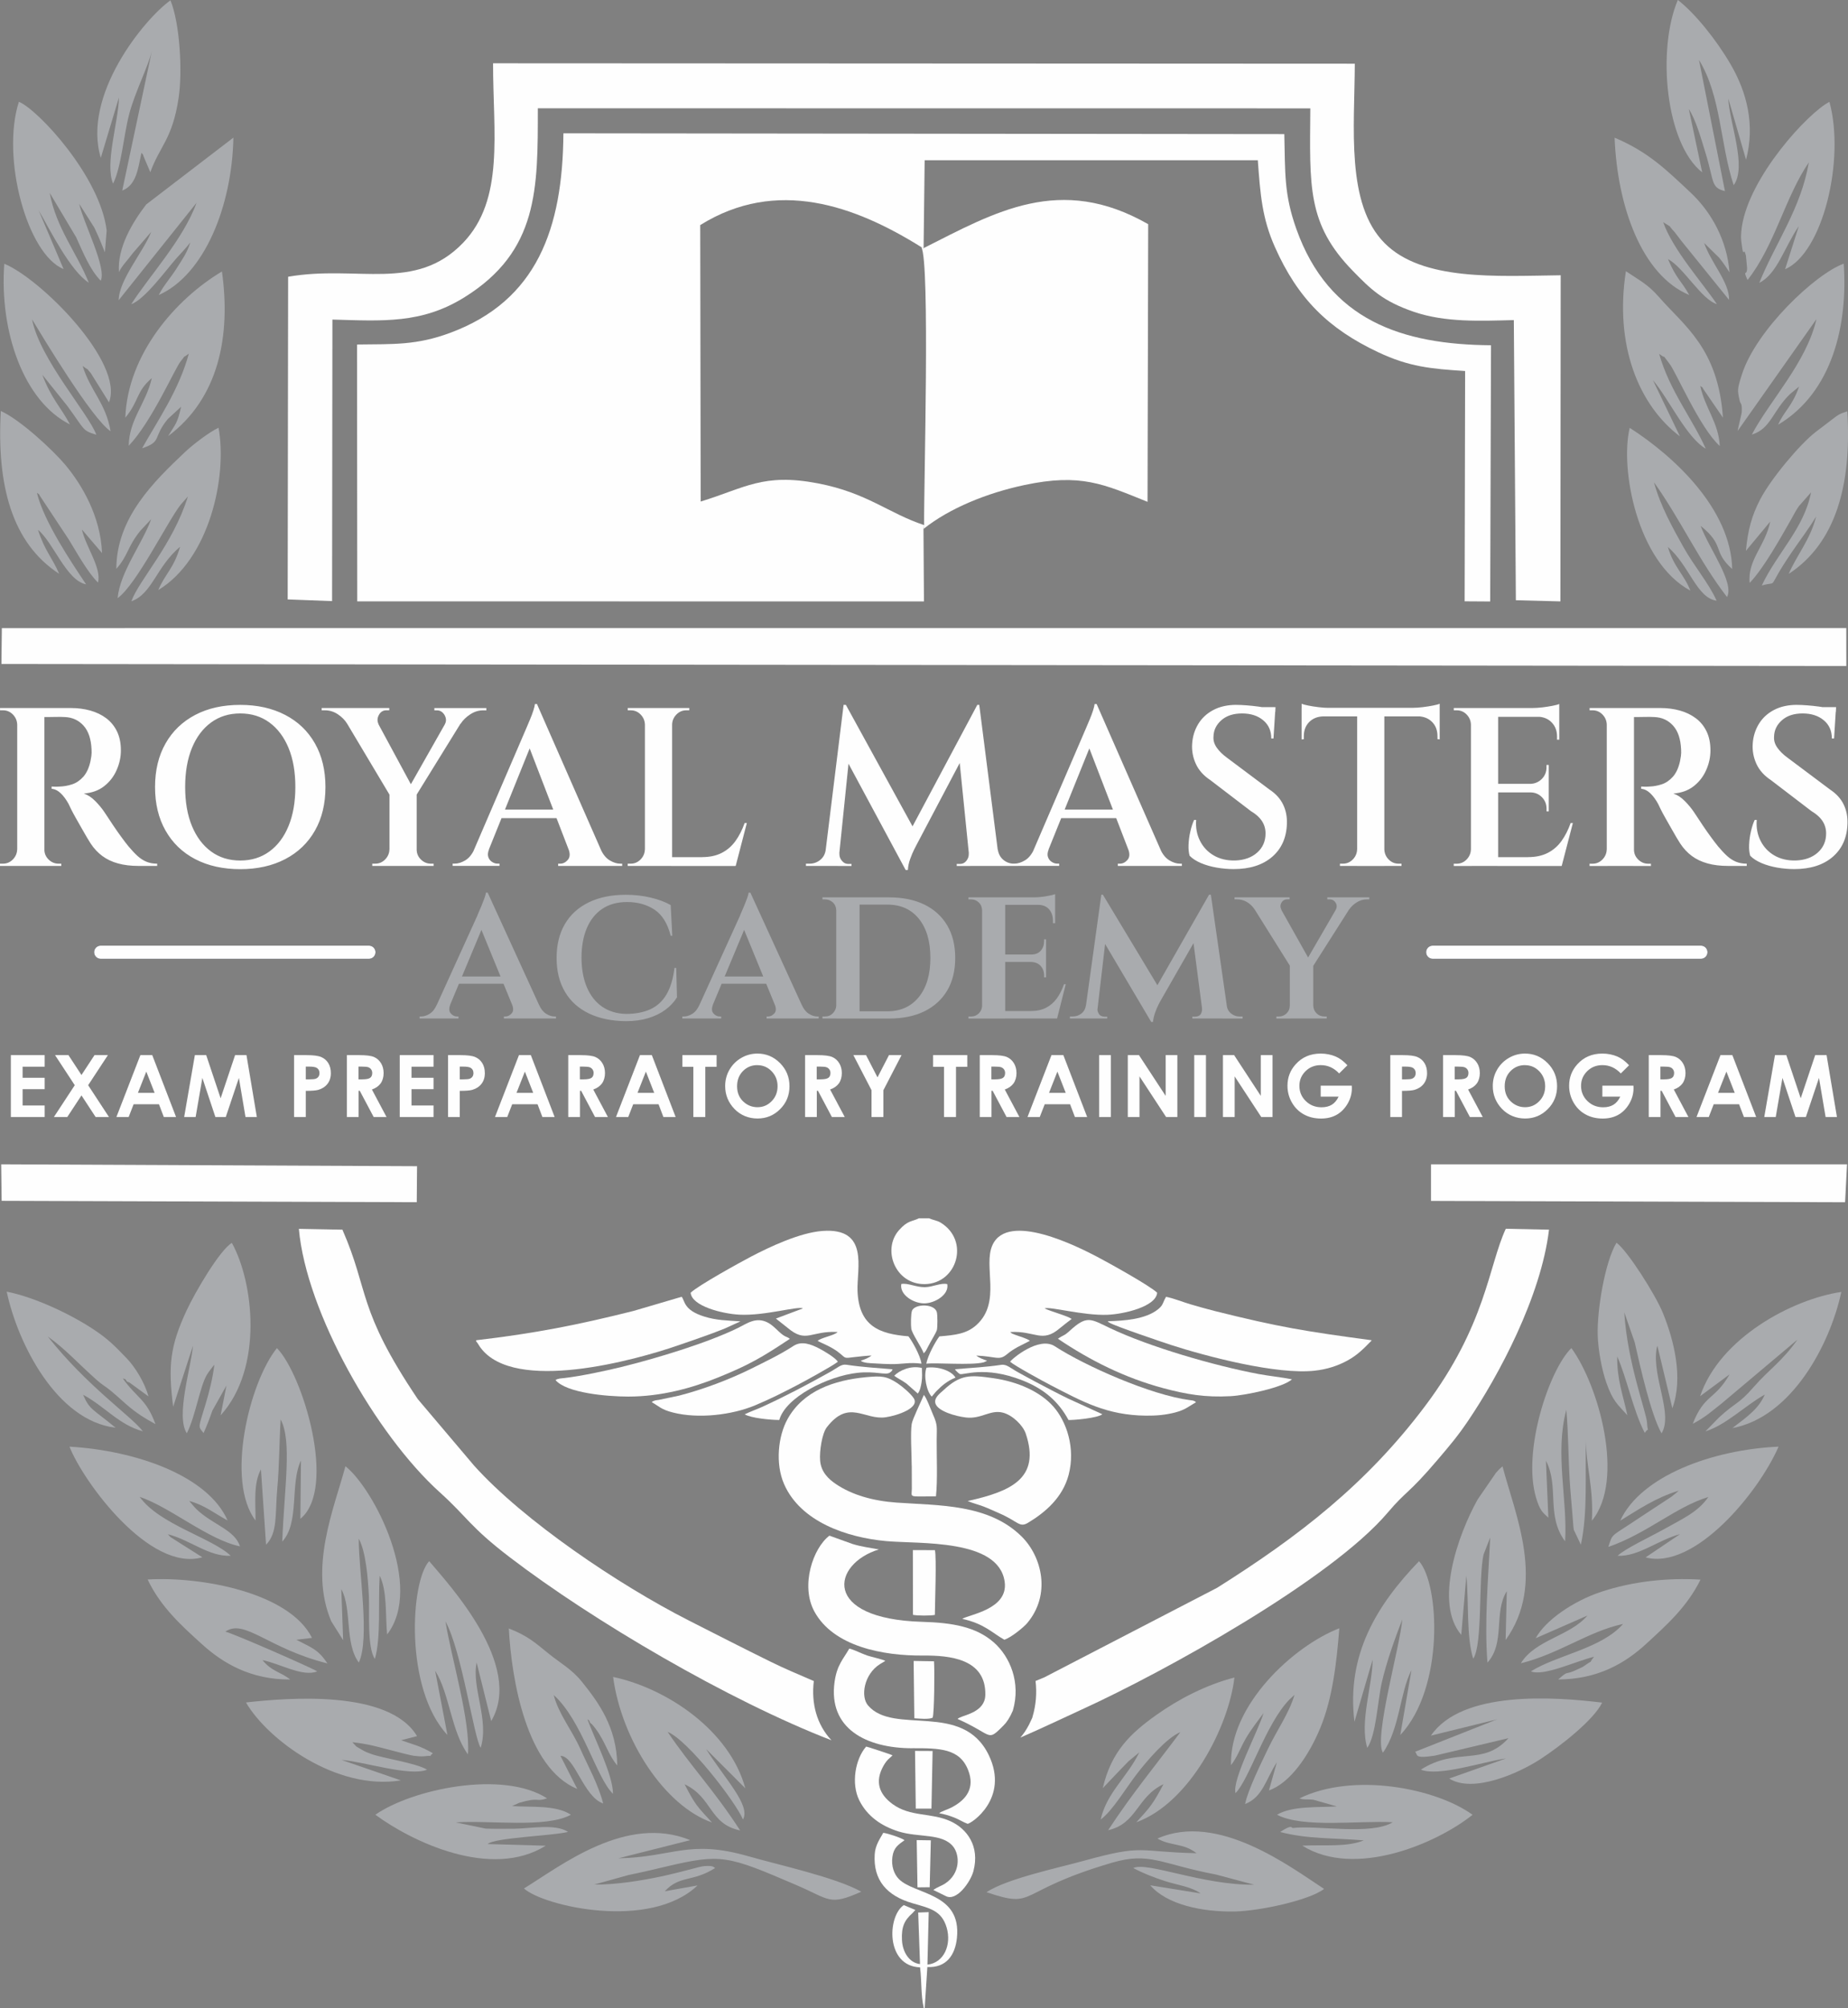 <svg xmlns="http://www.w3.org/2000/svg" id="Layer_2" data-name="Layer 2" viewBox="0 0 451.14 490.13"><rect x="0" y="0" width="451.14" height="490.13" fill="#808080" stroke="none"/><defs><style>      .cls-1, .cls-2, .cls-3, .cls-4, .cls-5 {        stroke-width: 0px;      }      .cls-1, .cls-5 {        fill: #fefefe;      }      .cls-2 {        fill: #151f3b;      }      .cls-3, .cls-4 {        fill: #a9abae;      }      .cls-4, .cls-5 {        fill-rule: evenodd;      }    </style></defs><g id="Layer_1-2" data-name="Layer 1"><g id="Layer_1-3" data-name="Layer_1"><path class="cls-5" d="M225.44,129.11l.16-.94c-8.7-2.87-13.87-7.87-25.93-10.19-13.4-2.57-17.8,1.13-28.62,4.44l-.11-67.48c18.67-11.63,37.75-4.76,53.98,5.38l.55.23.26-21.44h81.33c.61,8.31,1.03,14.12,4.16,21.16,5.62,12.66,13.1,19.98,25.2,25.69,7.59,3.58,12.87,4.06,21.25,4.6l-.12,56.21,6.24.04.2-62.54c-21.62-.16-39.54-6-47.51-28.35-3.04-8.52-2.72-13.69-2.95-23.19l-175.99-.19c-.16,23.25-6.47,40.84-27.61,48.69-8.3,3.08-13.88,2.74-22.77,2.86l.05,62.69,138.35.02-.12-17.71h0Z"></path><path class="cls-5" d="M70.34,67.56l-.11,78.75,10.84.41.08-68.72c12.37.35,21.8,1.05,32.22-5.43,18.12-11.27,17.92-26.53,17.93-46.14l188.58.02c-.14,19.03-.84,28.18,10.4,39.69,4.24,4.34,7.19,7.36,14.93,9.99,7.68,2.61,16.21,2.2,24.35,2l.5,68.38,10.87.28.07-79.6c-15.78.2-33.73,1.42-42.95-7.81-9.54-9.54-7.36-28.33-7.31-43.83l-210.37-.1c-.02,17.01,2.85,33.24-7.32,43.82-11.67,12.13-25.8,5.33-42.71,8.28h0Z"></path><polygon class="cls-5" points=".35 162.07 450.73 162.56 450.72 153.3 .45 153.31 .35 162.07"></polygon><path class="cls-5" d="M225.47,60.56l-.55-.23c2.16,3.61.58,58.73.68,67.84l-.16.94c6.37-5.09,15.59-8.8,24.64-10.72,13.79-2.93,19.38-.2,30.06,4.1l.16-67.77c-21.5-12.3-37.4-2.95-54.82,5.84h0Z"></path><path class="cls-5" d="M198.68,410.32c-3.61-1.55-7.26-3.09-10.6-4.74-6.93-3.42-13.02-6.53-19.96-10.06-17.24-8.78-40.31-24.37-52.36-37.76l-13.76-16.25c-14.9-22.13-11.8-26.3-18.41-41.37l-10.63-.2c1.79,20.35,18.87,50.28,34.35,64.26,6.9,6.23,7.32,8.39,17.11,15.88,20.36,15.58,53.56,35.03,78.55,44.69-3.61-3.87-4.95-8.98-4.3-14.46h0Z"></path><path class="cls-5" d="M249.1,424.11c5.15-2.22,10.24-4.68,14.95-6.83,20.25-9.24,60.9-31.74,74.76-48.12,4.55-5.37,4.96-4.4,12.15-12.86,3.04-3.57,4.89-5.74,7.44-9.51,7.38-10.89,17.8-30.27,19.75-46.65l-10.55-.22c-4.23,9.11-4.83,23.5-19.72,43.3-14.24,18.93-30.68,31.7-50.75,44.33l-42.18,21.86c-.76.32-1.48.62-2.15.89.35,2.87.12,5.82-.71,8.66l-.11.38-.78,1.64-.06.11c-.68,1.27-1.27,2.14-2.05,3.02h0Z"></path><polygon class="cls-5" points="349.34 293.12 450.43 293.45 450.9 284.19 349.34 284.19 349.34 293.12"></polygon><polygon class="cls-5" points=".4 293.1 101.74 293.44 101.81 284.65 .29 284.19 .4 293.1"></polygon><g id="_1810594380848" data-name=" 1810594380848"><path class="cls-4" d="M127.92,460.95c4.77,4.3,30.7,10.35,42.37-.75l-8.01,1.43c3.71-4,6.76-2.15,12.3-5.68-.48-.25-.35-.61-2.56-.47-.8.05-2.26.47-3.12.7-2.46.64-5.1,1.32-7.45,1.82-4.99,1.06-11.22,2.05-16.38,1.99l8.37-2.33c3.02-.61,6.38-1.4,9.02-2.03,13.68-3.24,15.09-2.75,31.94,4.48,8.26,3.54,7.98,5.13,15.86,1.62-6.18-3.47-20.02-6.49-27.6-8.66-14.65-4.18-18.18.23-31.71.51l17.55-4.43c-15.63-6.38-31.54,6.24-40.58,11.79h0Z"></path><path class="cls-4" d="M42.28,343.34l4.83-14.87c-.46,5.31-4.26,17.24-1.5,21.37,2.17-4.33,3.14-11.28,4.89-14.28.18-.31.36-.53.54-.81.19-.29.46-.57.62-.81.17-.25.42-.57.67-.82-.42,3.33-1.2,6.46-2.11,9.48-1.86,6.17-1.9,5.45-.52,7.18.68-1.52,1.44-3.41,2.14-5.47l3.44-6.12-1.42,7.27c10.48-11.56,8.06-32.53,2.74-42.09-2.94,1.74-8.94,11.97-11.04,16.48-4.06,8.72-4.55,13.54-3.29,23.51h0Z"></path><path class="cls-4" d="M60.05,415.54c5.13,8.9,21.98,21.62,37.81,19.02l-14.48-4.99c5.19.35,16.82,4.14,20.88,2.37-2.84-1.66-10.55-2.72-13.63-3.82-.89-.32-1.52-.56-2.32-1.05-2-1.22-.76-.24-2.29-1.83,4.19.49,6.06,1.1,10.1,2.14,1.05.27,4.02,1.06,4.9,1.18.66.09,1.82.19,2.47.12,3.34-.39.57.53,2.19-.74-3.33-1.94-5.05-2.18-7.75-3.18l3.88-1c-6.86-11.44-31.6-9.35-41.75-8.22h0Z"></path><path class="cls-4" d="M70.85,409.95c-2.16-1.8-4.52-1.94-6.77-4.74,4.18.82,9.87,4.2,13.36,2.74-1.98-1.16-20.65-9.32-22.43-9.69,4.71-3.27,10.4,4.14,24.92,7.75-2.36-3.55-4.07-3.91-7.58-5.77l3.81-.46c-5.46-11-26.91-15.04-40.12-14.25,3.19,6.73,8.4,11.38,13.23,15.76,5.23,4.75,11.98,8.69,21.58,8.65h0Z"></path><path class="cls-4" d="M83.77,400.34l-.45-12.46c2.64,4.79.79,13.27,4.28,17.92,2.75-5.94-.06-22.16-.02-30.24,1.74,3.17,2.27,9.65,2.48,14.24.17,3.65-.46,12.33,1.45,15.11,1.54-5.16.77-13.94,1.18-20.31,1.85,3.73,1.37,9.43,1.81,14.35,9.03-11.7-3.17-35.51-10.17-41.07-2.83,10.46-8.95,24.78-3.48,37.82l2.91,4.63h0Z"></path><path class="cls-4" d="M91.64,442.95c8.96,6.61,28.28,15.86,41.58,7.56l-14.17-.41c1.6-1.56,15.77-2,19.63-2.96-3.1-2.08-9.36-.8-13.08-.78-2.29.01-4.77.05-7.04-.03l-7.32-1.51c8.32-.57,22.03,1.45,28.13-1.87-3.69-2.45-9.83-1.78-14.36-2.12l1.78-.81c5.1-1.48,3.86-.1,6.77-1.07-10.88-6.99-33.08-2.2-41.93,4h0Z"></path><path class="cls-4" d="M28.22,348.48c-5.64-4.66-6.33-4.31-7.94-8.06,5.5,3.02,8.74,7.33,14.6,8.94-2.89-3.76-13.55-10.93-23.22-23.14,4.42,3.14,7.28,6.47,12,10.65,1.45,1.28,2.05,1.48,3.4,2.6,3.74,3.09,5.02,4.99,10.89,8.13-2.28-6.21-4.46-6.22-7.98-11.16.3.14.69.08.84.51.15.42.62.37.81.51l4.63,3.38c-.97-3.48-3.27-7.16-5.31-9.29-3.16-3.29-4.64-4.75-7.96-6.97-5.43-3.63-14.27-7.91-21.34-9.31,2.65,12.54,12.14,31.51,26.57,33.21h0Z"></path><path class="cls-4" d="M49.42,380.12l-7.79-4.93c-.17-.17-.44-.46-.64-.71,5.56,1.45,9.96,5.5,15.33,5.26-4.57-4.37-17.41-7.64-22.22-14.38,7.49,2.52,16.66,10.44,24.48,12.08-1.22-4-6.7-5.32-10.59-9.04-.2-.2-.42-.44-.6-.63l-1.2-1.41c3.78,1.02,6.12,3.01,9.37,4.76-4.79-10.91-22.32-17.06-38.6-18.02,3.33,8.5,19.55,30.74,32.46,27h0Z"></path><path class="cls-4" d="M109.23,423.49l-3-15.69c3.53,5.55,3.88,14.76,8,20.41.68-8-4.07-23.62-5.48-32.45,4.02,7.3,6.95,28.53,8.6,30.84,2.12-6.83-2.27-14.69-.99-20.8l3.55,14.28c8.07-13.6-10.4-33.4-15.14-39.03-4.54,4.85-6.1,31.16,4.46,42.43h0Z"></path><path class="cls-4" d="M140.92,436.66l-4.1-8.09c3.54.02,5.56,9.95,10.43,11.63-1.19-4.65-3.67-9.04-5.6-13.37-2.05-4.59-5.32-8.52-6.47-13.1,6.92,6.23,10.39,20.19,14.46,24.11.04-4.5-4.49-13.4-6.24-18.21.2.2.48.23.56.62.09.38.43.47.55.61.11.14.38.44.52.61.13.17.34.43.47.62,2.37,3.23,2.96,6.21,5.19,8.83-.13-9.37-4.61-15.42-8.65-20.45-2.44-3.03-5.17-4.47-8.11-6.85-3.29-2.66-5.12-4.36-9.72-6.14.68,12.58,4.32,34.03,16.7,39.17h0Z"></path><path class="cls-4" d="M62.38,371.12c.02-4.75-.53-8.96,1.32-12.48l1.25,18.4c2.9-2.93,2.18-7.55,2.74-13.72.51-5.63.48-11.21.82-16.86,2.81,5.25.92,16.49.39,29.82,4.3-4.65,1.84-14.14,4.57-19.79l-.14,14.23c9.07-7.46.5-35.4-5.73-41.67-6.74,8.39-12.57,32.39-5.22,42.08h0Z"></path><path class="cls-4" d="M173.81,444.84c-3.58-3.9-4.03-4.18-6.68-9.32,6.84,3.19,5.97,9.68,13.56,11.26-6.68-10.26-11.97-15.54-17.71-24.06,4.96,2.01,16.54,16.99,18.4,21.39,1.93-3.45-4.34-9.8-9.02-17.21l9.59,9.6c-3.79-14.03-19.01-24.36-32.28-27.19,2.08,15.47,12.6,31.49,24.14,35.53h0Z"></path></g><g id="_1810594389824" data-name=" 1810594389824"><path class="cls-4" d="M426.61,68.35c6.62-8.35,9.19-20.27,14.97-28.72-1.93,11.31-8.18,19.71-12.1,29.41,4.4-2.2,6.08-8.64,9.65-13.84l-3.35,10.52c9.23-4.02,14.68-26.72,10.83-40.86-5.24,2.66-19.56,18.26-21.38,30.48-.14.96-.28,2.44-.16,3.39.65,5.35.48.94,1.15,3.66l.28,2.97c.03,2.3-1.15.1.11,2.98h0Z"></path><path class="cls-4" d="M415.55,42.08l-3.27-15.46c1.69,2.58,2.95,7.05,4.05,10.63,2.21,7.17,1.27,8.52,4.77,9.4l-6.34-32.03c5.45,8.92,5.13,20.47,8.47,30.58,3.3-4.51-1.02-15.1-1.32-21.18l4.34,14.97c2.22-8.43.25-16.36-3.71-23.19-3.51-6.06-8.74-12.54-12.94-15.81-5.15,12.15-2.99,35.07,5.95,42.08Z"></path><path class="cls-4" d="M412.39,72.02c-2-3.62-3.1-3.84-5.2-8.78,3.8,1.99,8.1,9.82,11.94,10.99-3.36-5.02-10.76-13.26-13.11-20,2.87,1.87.55.02,2.77,2.39.11.12,1.65,2.12,1.8,2.34l11.52,14.25c.1-4.29-4.39-9-6.09-13.9l3.69,3.62c.96,1.2,1.89,2.57,2.5,3.54-.6-7.7-4.32-14.65-9.64-19.6-5.62-5.24-10.08-9.76-18.41-13.26.66,16.76,6.63,33.55,18.22,38.4h0Z"></path><path class="cls-4" d="M426.21,134.46l5.94-7.15c-1.18,5.89-5.59,9.37-5.02,14.97,3.44-3.6,7.45-10.8,10.2-15.64.52-.92,1.12-2.11,1.83-3.11l2.96-3.35c-1.72,8.82-8.27,14.76-12.03,22.73,4.54-1.3.64,1.68,7.37-8.19,1.77-2.59,4.41-6.1,5.9-8.66-1.36,5.56-4.84,9.61-6.69,14.02,11.43-7.5,15.41-21.6,14.3-39.69-1.99.63-2.29.91-3.75,2.02l-4.01,3.06c-3.83,2.97-10.84,11.32-13.5,16.41-2.09,4.01-3.04,7.59-3.49,12.58h0Z"></path><path class="cls-4" d="M410.11,106.51l-6.59-13.72c3.91,4.6,8.21,14.05,12.9,16.73-3.3-7.37-8.83-14.15-11.38-23.14,2.33,1.73.14-.65,2.55,2.44,1.6,2.06,7.4,15.68,12.25,20.05-.29-5.74-3.58-9.19-4.77-14.66.24.22.58.22.7.68l4.84,7.05c-1.16-16.99-9.54-22.45-15.63-29.45-2.74-3.15-4.87-4.12-8.06-6.29-2.82,18.14,3.15,32.73,13.2,40.32h0Z"></path><path class="cls-4" d="M424.19,105.2l19.25-27.31c-2.42,10.59-11.52,20.05-15.77,28.18,4.66-1.4,5.07-5.83,9.39-9.95l2.13-1.75c-1.66,4.82-3.68,5.98-5.11,9.3,13.27-7.92,17.05-24.39,16.01-39.31-6.93,2.5-21.42,16.22-24.86,27.07-1.13,3.57-1.13,3.76-.51,6.47.16.7.58.36.49,2.57-.03.64-.79,3.4-1.02,4.72h0Z"></path><path class="cls-4" d="M412.66,144.16c-1.58-4.04-4.03-5.65-5.49-10.66,5.27,4.57,7.05,12.48,11.9,13.12-2.03-4.45-5.48-8.39-8.13-13.13-2.5-4.49-5.61-9.97-7.17-15.78,6.54,9.19,11.09,19.31,17.84,28.02,1.86-3.53-4.44-11.91-6.44-17.37,6.02,4.85,2.79,6.13,7.7,10.53-.32-14.55-14.02-27.4-25.02-34.46-2.41,10.04,1.82,32.76,14.81,39.73h0Z"></path></g><g id="_1810594392848" data-name=" 1810594392848"><path class="cls-4" d="M282.56,448.76c3.35,1.92,6.2,1,9.55,3.58-14.68-.32-12.63-2.26-27.44,1.82-6.55,1.81-18.75,4.36-23.85,7.69,12.53,4.22,6.61-.14,30.67-7.2,9.21-2.7,11.89.34,25.4,2.9l9.29,2.48c-12.72.12-26.1-5.69-29.52-4.08,2.31,1.26,5.05,2.31,7.72,3.18,2.92.96,6.3,1.32,8.72,3.02l-12.29-1.98c4.01,4.69,12.63,6.57,20.77,6.39,5.84-.13,18.09-2.72,21.66-5.51-8.24-5.37-25.93-18.83-40.68-12.29h0Z"></path><path class="cls-4" d="M300.51,430.86c1.57-2.02,2.2-4.04,3.55-6.41,1.33-2.34,3.24-4.7,4.4-6.31-1.34,4.48-7.67,16.15-6.85,19.53,3.3-3.2,7.41-16.95,13.15-22.82l1.26-1.17c-1.35,4.57-4.28,8.58-6.45,13.13-1.61,3.37-4.94,10.09-5.61,13.52,4.36-1.68,5.1-6.19,7.75-10.17l-1.93,6.85c5.24-1.84,9.81-8.63,12.55-15.29,2.96-7.19,3.97-15.8,4.63-24.29-11.14,4.31-26.85,18.71-26.44,33.43h0Z"></path><path class="cls-4" d="M317.22,438.95c.9.39,1.95.17,3.39.33l5.75,1.64c-4.78.27-10.93-.16-14.62,2.03,6.42,3.32,19.87,1.37,28.26,1.83-5.26,3.24-18.59.68-24.35,1.4-.44.06-.07-1.05-3.13.98,6.77,1.77,12.98,1.41,20.41,2.05-4.24,1.72-9.83,1.01-15,1.29,12.89,8.05,32.87-.58,41.56-7.54-9.03-6.55-29.21-10.43-42.26-4h0Z"></path><path class="cls-4" d="M349.35,423.63l16.12-3.97-20.01,7.92c.75.71-.44,1.75,4.78.95l18.01-4.27c-6.32,7-12.5,2.03-21.39,7.68,4.32,1.77,15.35-1.98,20.79-2.73l-13.87,4.9c5.85,3.69,17.01-1.31,22.28-4.74,4.85-3.16,13.02-9.55,15.06-13.79-11.72-1.43-34.2-3.03-41.79,8.04h0Z"></path><path class="cls-4" d="M377.99,370.45l-.59-13.92c3.31,6.39-.02,13.39,4.68,19.68.63-10.25-2.56-21.44.3-32.1.51,5.9.47,11.3.81,17.01.17,2.93.48,5.86.7,8.8.04.56.22,3.06.31,3.48l1.73,3.64c1.72-7.99.99-17.15,1.25-25.75-.08,6.38,1.9,11.62,1.43,19.89,8.16-9.91,1.68-33.01-5-42.14-5.46,5.36-12,25.14-8.63,36.49.95,3.19,1.59,3.61,3.01,4.91h0Z"></path><path class="cls-4" d="M415.04,340.79l7.19-5.33c-3.63,6.35-6.13,4.76-8.99,12.06,3.17-1.63,4.77-3.19,7.03-4.94l18.54-15.61c-3.87,5.45-6.94,7.27-10.66,11.54-3.87,4.43-4.2,3.53-8.49,7.46l-3.32,3.4c5.11-1.6,9.54-6.2,14.49-8.98-1.47,3.36-3.96,5.17-7.91,8.18,14.41-2.67,23.81-20.28,26.59-33.23-12.07,1.78-29.73,11.3-34.47,25.45h0Z"></path><path class="cls-4" d="M356.73,399.04l1.24-14.45c.65,6.54-.04,14.82,1.68,20.28,2.35-3.51,1.23-19.71,2.52-25.43l1.62-4.17c-.46,10.18-1.45,20.39-.67,30.55,4.42-4.9,1.45-12.17,4.72-17.44l-.28,11.92c9.92-13.79,2.3-30.65-.76-42.39-.9.77-.66.55-1.6,1.58l-4.47,6.5c-4.9,8.78-10.63,25.35-3.99,33.06h0Z"></path><path class="cls-4" d="M330.66,420.23l4.43-15.14c-.06,6.53-3.23,15.15-1.31,21.54,2.15-3.05,2.55-11.53,3.51-15.79,1.19-5.27,3.3-11.04,5.04-15.57-.53,6.59-6.99,28.89-4.73,32.54,4.1-5.81,4.12-14.6,6.97-20.17l-2.73,15.86c10.82-11.53,9.58-36.85,4.58-42.44-10.42,10.8-17.76,22.94-15.77,39.17h0Z"></path><path class="cls-4" d="M395.54,371.17c4.51-2.76,8.73-5.65,14.28-7.32-.72.62-.64.6-1.79,1.48l-7.3,4.8c-7.91,5.33-6.91,3.92-8.1,7.45,9.52-3.3,16.42-9.76,24.42-12.19-2.53,3.69-6.31,5.32-11.07,7.99-2.98,1.67-9.46,4.72-11.08,6.37,5.16.2,9.89-3.88,15.24-5.29l-8.41,5.67c11.89,3.17,27.55-15.73,32.46-27.03-16.29.74-33.66,7.21-38.66,18.08h0Z"></path><path class="cls-4" d="M397.28,345.43c-1.09-5.02-2.57-8.8-2.48-14.34,2.37,5.31,3.87,13.15,6.72,18.65,1.26-1.79.7.57.56-2.5-.12-2.4-4.8-14.58-5.56-26.94l2.55,7.34c1.35,5.94,3.91,17.49,6.55,22.22,2.89-4.74-2.32-13.63-1.22-20.58.03-.19.1-.54.21-.79l3.65,15.24c2.73-7.44.36-16.67-2.29-23.21-1.83-4.53-8.74-15.36-11.35-17.19-2.8,4.68-4.77,16.35-4.58,22.64.11,3.52.98,8.31,2.11,11.53,1.58,4.48,2.69,5.24,5.13,7.94h0Z"></path><path class="cls-4" d="M374.88,399.87l12.65-5.54c-4.29,5.05-12.67,5.84-16.26,11.65,9.28-2.28,16.5-7.79,24.95-9.6-5.21,6.01-16.14,7.58-22.49,11.57,3.12,1.28,10.92-2.48,15.41-3.56-1.76,2.25.31.34-1.97,1.94-1.02.72-.73.5-2.14,1.17-3.35,1.59-1.84-.03-4.64,2.43,9.59-.05,16.23-3.86,21.5-8.71,4.94-4.55,9.92-8.95,13.25-15.66-8.2-.49-16.57.45-24.12,2.93-7.02,2.3-13.84,7.09-16.13,11.39h0Z"></path><path class="cls-4" d="M269.19,436.48l4.36-4.58c.31-.33,1.81-1.88,1.97-2.03l2.6-2.13c-2.96,6.09-7.92,9.76-9.42,16.37,2.86-2.07,6.24-7.78,8.88-11.19,2.4-3.11,7.29-8.83,10.57-10.12-6.02,8.08-11.75,14.95-17.63,23.92,7.1-1.61,6.97-8.13,13.51-11.23-2.51,4.76-3.24,5.62-6.62,9.29,13.05-4.71,22.58-23.44,23.94-35.33-6.96,1.8-13.66,5.3-19.07,9.15-6.26,4.45-11,8.91-13.07,17.86h0Z"></path></g><g id="_1810594340432" data-name=" 1810594340432"><path class="cls-4" d="M15.52,65.67l-6.08-14.33c3.03,5.26,7.76,14.78,12.24,17.67-2.98-7.45-7.94-13.26-9.55-21.94l6.46,10.84c1.67,3.63,3.34,7.93,6.01,10.61,1.46-3.2-4.09-13.75-5.27-18.78l3.69,5.81c1.27,2.7,1.51,3.38,2.59,6.03l.43-5.32c-1.58-13.14-16.68-29.44-21.43-31.42C.22,38.5,6.65,62.11,15.52,65.67h0Z"></path><path class="cls-4" d="M14.44,140.06c-1.68-3.97-3.51-5.57-5.17-10.75,3.81,3.15,6.93,12.38,11.75,13.32-3.58-5.35-10.3-15.3-12.01-22.34.25.21.57.23.69.68l7.1,10.73c1.96,3.18,4.59,8.01,7.12,10.49.94-3.5-2.97-8.7-3.93-12.95l4.92,5.75c-.35-8.98-4.95-16.74-8.98-21.54-2.89-3.46-10.96-11-15.73-13.13-1.02,18.17,2.71,32.23,14.23,39.73Z"></path><path class="cls-4" d="M24.61,38.52l4.43-14.74c-.14,6.09-3.5,16.17-1.43,21.05,2.02-4.13,2.56-11.69,3.91-16.9,1.41-5.47,4.84-12.04,5.6-15.7l-7.28,34.29c3.46-1.36,3.84-5.3,4.69-9.22.2.26.43.35.51.84l1.66,3.9c2.24-6.32,5.4-8.03,6.91-18.17.95-6.33.33-18.14-2-23.79-6.43,4.59-21.62,23.21-17,38.45h0Z"></path><path class="cls-4" d="M30.59,101.96c3.46-4.22,2.57-6.32,6.47-9.67-1.41,6.22-5.53,10.03-5.64,16.52,5.7-5.98,11.27-18.91,12.7-20.64,1.8-2.19-.24-.17,1.98-1.86-2.44,8.97-7.6,16.31-11.41,23.11,4.99-1.68,2.47-2.53,6.27-7.14l3.25-3c-.92,4.13-1.32,4.1-3.18,7.18,12.41-9.28,15.34-24.53,13.15-40.2-11.34,6.77-23.03,20.22-23.59,35.71h0Z"></path><path class="cls-4" d="M17.08,103.6c-2.18-4.14-4.64-6.42-6.74-12.12l6.08,7.58c4.37,5.93,3.58,5.99,7.1,7.06-1.94-5.25-13.74-18.35-15.7-28.17,2.42,3.99,14.6,24.27,19.18,27.31-1.18-6.92-4.94-9.83-6.83-15.94,2.26,1.71.18-.29,2.01,1.77l4.43,7.11c3.8-9.69-16.68-30.18-25.56-33.82-1.22,16.54,4.73,33.59,16.03,39.22h0Z"></path><path class="cls-4" d="M28.4,138.84c2.88-3.22,2.67-5.35,5.86-9.29l2.65-2.83c-2.17,6-7.6,12.85-8.2,19.28,4.59-3.27,12.21-18.77,15.4-22.82l1.77-2.01c-3.7,11.84-11.86,20.26-13.82,25.6,5.12-1.82,6.06-8.41,11.91-13.32-1.59,5.39-3.58,6.47-5.34,10.58,12.43-7.52,16.92-27.58,14.72-39.64-2.32,1.13-6.16,4.03-8.21,5.97-7.58,7.18-16.71,16.02-16.74,28.47h0Z"></path><path class="cls-4" d="M29.05,66.39c.74-1.56,1.97-2.7,3.4-4.63l4.48-5.18c-1.98,4.98-7.89,11.71-7.96,16.7l19.01-23.78c-3.22,8.95-11.64,17.99-15.94,24.75,3.26-1.13,8.48-8.3,10.91-11.07.95-1.09,2.64-2.81,3.5-4-.79,2.56-1.91,4.06-3.25,6.2-1.51,2.41-3.28,4.3-4.45,6.64,11.1-4.95,17.89-21.6,18.23-38.43l-21.28,16.31c-3.38,4.39-7.09,10.58-6.66,16.49h0Z"></path></g><g id="_1810594349168" data-name=" 1810594349168"><path class="cls-1" d="M10.13,172.82h7.24c1.63,0,3.19.2,4.66.61s2.77,1.03,3.89,1.87,2.01,1.92,2.64,3.22.95,2.85.95,4.65c0,1.62-.34,3.21-1.04,4.79-.69,1.58-1.71,2.89-3.05,3.94s-3,1.64-4.96,1.79c.98.33,1.92.94,2.8,1.84.89.9,1.62,1.79,2.21,2.67.04.04.26.38.68,1.02s.94,1.42,1.55,2.34c.62.92,1.26,1.84,1.93,2.75.67.92,1.26,1.69,1.77,2.31.8.95,1.53,1.73,2.21,2.34.67.61,1.39,1.06,2.15,1.38.76.31,1.63.47,2.61.47v.55h-4.52c-1.89,0-3.57-.2-5.04-.61-1.47-.4-2.75-1.01-3.84-1.82s-2.03-1.82-2.83-3.03c-.22-.33-.53-.84-.93-1.51-.4-.68-.84-1.44-1.31-2.28-.47-.84-.93-1.66-1.39-2.45-.45-.79-.83-1.5-1.14-2.12-.31-.62-.52-1.06-.63-1.32-.58-1.06-1.22-1.93-1.91-2.59-.69-.66-1.43-1.03-2.23-1.1v-.55c.07,0,.31,0,.71.03.4.02.85,0,1.36-.03.98-.04,1.97-.22,2.97-.55,1-.33,1.9-.95,2.7-1.84.8-.9,1.38-2.16,1.74-3.77.07-.33.14-.75.22-1.27.07-.51.09-1.05.05-1.6-.11-2.57-.76-4.51-1.96-5.84-1.2-1.32-2.72-2.02-4.57-2.09-.69-.04-1.42-.05-2.18-.03-.76.02-1.42.03-1.99.03h-1.01s-.05-.24-.14-.61c-.09-.37-.18-.72-.27-1.07-.09-.35-.14-.52-.14-.52h0ZM10.84,172.82v38.54h-6.64v-38.54h6.64ZM4.36,207.34v4.02H0v-.55h.71c.94,0,1.75-.34,2.42-1.02.67-.68,1.03-1.5,1.06-2.45h.16ZM4.36,176.84h-.16c-.04-.95-.39-1.77-1.06-2.45-.67-.68-1.48-1.02-2.42-1.02h-.71v-.55h4.36v4.02ZM10.67,207.34h.16c0,.95.34,1.77,1.03,2.45.69.68,1.51,1.02,2.45,1.02h.65v.55h-4.3s0-4.02,0-4.02ZM58.65,172.05c4.18,0,7.83.82,10.97,2.45,3.14,1.63,5.56,3.95,7.27,6.97,1.71,3.01,2.56,6.55,2.56,10.63s-.85,7.62-2.56,10.63c-1.71,3.01-4.13,5.33-7.27,6.97-3.14,1.63-6.8,2.45-10.97,2.45s-7.88-.82-11-2.45-5.54-3.96-7.24-6.97c-1.71-3.01-2.56-6.55-2.56-10.63s.85-7.62,2.56-10.63c1.71-3.01,4.12-5.33,7.24-6.97s6.79-2.45,11-2.45ZM58.65,210.04c2.72,0,5.09-.73,7.11-2.2,2.02-1.47,3.58-3.54,4.68-6.22s1.66-5.85,1.66-9.53-.55-6.85-1.66-9.53-2.67-4.75-4.68-6.22c-2.01-1.47-4.38-2.2-7.11-2.2s-5.09.73-7.11,2.2c-2.01,1.47-3.58,3.54-4.68,6.22s-1.66,5.85-1.66,9.53.55,6.85,1.66,9.53c1.11,2.68,2.67,4.75,4.68,6.22,2.01,1.47,4.38,2.2,7.11,2.2ZM90.29,172.88l11,20.37-5.94,1.16-12.85-21.53h7.79ZM101.72,193.63v17.73h-6.64v-17.73h6.64ZM110.82,172.88h3.92l-13.51,21.86-2.5-.55,12.09-21.31h0ZM108.59,176.79c.29-.51.36-1.04.22-1.57-.14-.53-.41-.97-.79-1.32s-.83-.52-1.33-.52h-.65v-.55h12.69v.55h-.76c-1.13,0-2.19.33-3.19.99-1,.66-1.77,1.41-2.31,2.26l-3.87.17h0ZM92.41,176.79l-7.68-.17c-.51-.84-1.25-1.6-2.23-2.26-.98-.66-2.05-.99-3.21-.99h-.76v-.55h16.5v.55h-.71c-.8,0-1.41.38-1.82,1.13-.42.75-.44,1.51-.08,2.28h0ZM95.24,207.34v4.02h-4.36v-.55h.71c.94,0,1.75-.34,2.42-1.02.67-.68,1.03-1.5,1.06-2.45h.16ZM101.56,207.34h.16c0,.95.34,1.77,1.03,2.45.69.68,1.51,1.02,2.45,1.02h.65v.55h-4.3v-4.02ZM131.08,171.83l17.21,39.2h-8.06l-11.71-30.39,2.56-8.81h0ZM119.37,207.34c-.29.73-.34,1.36-.16,1.87.18.51.49.91.93,1.18.44.28.87.41,1.31.41h.49v.55h-11.44v-.55h.49c.83,0,1.7-.27,2.59-.8.89-.53,1.62-1.42,2.21-2.67h3.59,0ZM131.08,171.83l.27,5.78-13.56,33.59h-3.7l14.05-32.65c.07-.15.23-.5.46-1.07.24-.57.51-1.22.82-1.95s.57-1.44.79-2.12c.22-.68.34-1.2.38-1.57h.49ZM137.45,197.6v2.09h-16.39v-2.09h16.39ZM138.81,207.34h7.84c.58,1.25,1.32,2.14,2.21,2.67s1.75.8,2.59.8h.44v.55h-15.63v-.55h.49c.69,0,1.31-.3,1.85-.91s.62-1.46.22-2.56h0ZM164.08,172.82v38.54h-6.64v-38.54h6.64ZM178.51,209.22l.93,2.15h-15.52v-2.15h14.59ZM182.32,200.9l-2.72,10.46h-10.18l1.96-2.15c1.85,0,3.45-.34,4.79-1.02,1.34-.68,2.47-1.65,3.38-2.92.91-1.27,1.65-2.73,2.23-4.38h.54,0ZM157.6,207.34v4.02h-4.36v-.55h.71c.94,0,1.75-.34,2.42-1.02.67-.68,1.03-1.5,1.06-2.45h.16,0ZM157.6,176.84h-.16c-.04-.95-.39-1.77-1.06-2.45-.67-.68-1.48-1.02-2.42-1.02h-.71v-.55h4.36v4.02h0ZM163.91,176.84v-4.02h4.36v.55h-.71c-.94,0-1.75.34-2.42,1.02-.67.68-1.03,1.5-1.06,2.45h-.16ZM238.57,172.05l.44,5.23-15.36,29.13s-.16.32-.49.96c-.33.64-.65,1.42-.98,2.34-.33.92-.51,1.8-.54,2.64h-.54l-1.69-4.35,19.17-35.95h0ZM202.79,207.34v4.02h-6.04v-.55h.87c.98,0,1.85-.3,2.61-.91.76-.61,1.22-1.46,1.36-2.56h1.2ZM204.92,208.23v.28c0,.59.21,1.13.63,1.62.42.5.92.74,1.5.74h.82v.5h-3.32v-3.14h.38ZM205.95,172.05h.54l1.63,4.79-3.54,34.52h-3.49l4.85-39.31h0ZM206.5,172.05l17.1,31.16-2.51,9.14-15.9-29.57,1.31-10.74h0ZM239.06,172.05l5.01,39.31h-7.24l-2.83-27.97,4.57-11.34h.49,0ZM242.38,207.34h1.2c.18,1.1.64,1.95,1.39,2.56s1.61.91,2.59.91h.87v.55h-6.04v-4.02ZM236.5,208.23h.38v3.14h-3.32v-.5h.82c.62,0,1.13-.25,1.52-.74.4-.5.6-1.04.6-1.62v-.28h0ZM267.71,171.83l17.21,39.2h-8.06l-11.71-30.39,2.56-8.81h0ZM256,207.34c-.29.73-.35,1.36-.16,1.87.18.51.49.91.93,1.18.44.28.87.41,1.31.41h.49v.55h-11.44v-.55h.49c.84,0,1.7-.27,2.59-.8.89-.53,1.62-1.42,2.21-2.67h3.59ZM267.71,171.83l.27,5.78-13.56,33.59h-3.7l14.05-32.65c.07-.15.23-.5.46-1.07s.51-1.22.82-1.95c.31-.73.57-1.44.79-2.12.22-.68.34-1.2.38-1.57h.49ZM274.08,197.6v2.09h-16.39v-2.09h16.39ZM275.44,207.34h7.84c.58,1.25,1.32,2.14,2.21,2.67s1.75.8,2.59.8h.44v.55h-15.63v-.55h.49c.69,0,1.31-.3,1.85-.91s.62-1.46.22-2.56h0ZM301.85,172.05c.69,0,1.51.04,2.45.11.94.07,1.9.17,2.86.3.96.13,1.82.26,2.59.39s1.29.27,1.58.41l-.44,6.99h-.54c0-1.87-.66-3.36-1.99-4.46-1.32-1.1-3.04-1.65-5.15-1.65s-3.79.55-5.04,1.65c-1.25,1.1-1.9,2.44-1.93,4.02-.07.92.19,1.81.79,2.67.6.86,1.41,1.66,2.42,2.4l10.51,7.87c1.49.99,2.58,2.19,3.27,3.61.69,1.41,1,3,.93,4.76-.11,3.38-1.32,6.06-3.62,8.04-2.31,1.98-5.44,2.97-9.39,2.97-1.34,0-2.71-.12-4.11-.36-1.4-.24-2.68-.61-3.84-1.1s-2.09-1.09-2.78-1.79c-.22-.73-.31-1.62-.27-2.67.04-1.05.18-2.13.44-3.25.25-1.12.56-2.06.93-2.84h.49c-.14,1.87.16,3.57.93,5.09.76,1.52,1.88,2.72,3.35,3.58s3.2,1.28,5.2,1.24c2.25-.07,4.06-.72,5.42-1.93s2.04-2.77,2.04-4.68c0-1.1-.29-2.1-.87-3-.58-.9-1.49-1.72-2.72-2.45l-9.86-7.54c-1.67-1.1-2.86-2.43-3.57-3.99s-1.01-3.18-.9-4.87c.11-1.76.6-3.37,1.47-4.82.87-1.45,2.1-2.6,3.68-3.44,1.58-.84,3.48-1.27,5.69-1.27h0ZM311.38,172.6l-.05,1.16h-5.66v-1.16h5.72ZM337.95,172.99v38.38h-6.64v-38.38h6.64ZM351.46,172.77v2.09h-33.71v-2.09h33.71ZM351.46,174.69v5.78l-.54-.06v-.72c0-1.43-.44-2.59-1.31-3.47-.87-.88-2.01-1.34-3.43-1.38v-.17h5.28ZM351.46,171.78v1.6l-6.64-.61c.8,0,1.64-.06,2.53-.17.89-.11,1.72-.24,2.48-.39.76-.15,1.31-.29,1.63-.44h0ZM331.47,207.34v4.02h-4.36v-.55h.71c.94,0,1.75-.34,2.42-1.02.67-.68,1.03-1.5,1.06-2.45h.16ZM337.79,207.34h.16c.04.95.39,1.77,1.06,2.45.67.68,1.48,1.02,2.42,1.02h.71v.55h-4.36v-4.02ZM323.03,174.69v.17c-1.42.04-2.56.5-3.43,1.38-.87.88-1.31,2.04-1.31,3.47v.72l-.54.06v-5.78h5.28ZM317.75,171.78c.36.15.92.29,1.66.44.74.15,1.57.28,2.48.39.91.11,1.74.17,2.51.17l-6.64.61v-1.6h0ZM365.73,172.82v38.54h-6.64v-38.54h6.64ZM380.16,209.22l.93,2.15h-15.52v-2.15h14.59ZM378.09,191.32v2.09h-12.52v-2.09h12.52ZM380.65,172.82v2.15h-15.08v-2.15h15.08ZM383.97,200.9l-2.72,10.46h-10.18l1.96-2.15c1.85,0,3.45-.34,4.79-1.02,1.34-.68,2.47-1.65,3.38-2.92.91-1.27,1.65-2.73,2.23-4.38h.54ZM378.09,193.31v4.73h-.54v-.61c0-1.14-.38-2.09-1.14-2.86s-1.71-1.16-2.83-1.16v-.11h4.52ZM378.09,186.7v4.74h-4.52v-.11c1.13-.04,2.07-.44,2.83-1.21.76-.77,1.14-1.72,1.14-2.86v-.55h.54,0ZM380.65,174.81v5.73h-.54v-.77c0-1.39-.44-2.54-1.31-3.44-.87-.9-2.03-1.37-3.49-1.4v-.11h5.34ZM380.65,171.83v1.6l-6.64-.61c.8,0,1.64-.06,2.53-.16.89-.11,1.72-.24,2.48-.39.76-.15,1.31-.29,1.63-.44ZM359.25,207.35v4.02h-4.36v-.55h.71c.94,0,1.75-.34,2.42-1.02.67-.68,1.03-1.5,1.06-2.45h.16ZM359.25,176.84h-.16c-.04-.95-.39-1.77-1.06-2.45-.67-.68-1.48-1.02-2.42-1.02h-.71v-.55h4.36v4.02h0ZM398.18,172.82h7.24c1.63,0,3.19.2,4.66.61s2.77,1.03,3.89,1.87c1.13.84,2.01,1.92,2.64,3.22s.95,2.85.95,4.65c0,1.62-.34,3.21-1.04,4.79-.69,1.58-1.71,2.89-3.05,3.94s-3,1.64-4.96,1.79c.98.33,1.92.94,2.8,1.84.89.9,1.62,1.79,2.21,2.67.04.04.26.38.68,1.02s.94,1.42,1.55,2.34c.62.92,1.26,1.84,1.93,2.75s1.26,1.69,1.77,2.31c.8.95,1.53,1.73,2.21,2.34.67.61,1.39,1.06,2.15,1.38.76.31,1.63.47,2.61.47v.55h-4.52c-1.89,0-3.57-.2-5.04-.61s-2.75-1.01-3.84-1.82c-1.09-.81-2.03-1.82-2.83-3.03-.22-.33-.53-.84-.93-1.51-.4-.68-.84-1.44-1.31-2.28s-.93-1.66-1.39-2.45c-.45-.79-.83-1.5-1.14-2.12-.31-.62-.52-1.06-.63-1.32-.58-1.06-1.22-1.93-1.91-2.59s-1.43-1.03-2.23-1.1v-.55c.07,0,.31,0,.71.03.4.02.85,0,1.36-.03.98-.04,1.97-.22,2.97-.55,1-.33,1.9-.95,2.7-1.84.8-.9,1.38-2.16,1.74-3.77.07-.33.14-.75.22-1.27.07-.51.09-1.05.05-1.6-.11-2.57-.76-4.51-1.96-5.84-1.2-1.32-2.72-2.02-4.57-2.09-.69-.04-1.42-.05-2.18-.03-.76.02-1.43.03-1.99.03h-1.01s-.05-.24-.14-.61c-.09-.37-.18-.72-.27-1.07-.09-.35-.14-.52-.14-.52h0ZM398.89,172.82v38.54h-6.64v-38.54h6.64ZM392.41,207.35v4.02h-4.36v-.55h.71c.94,0,1.75-.34,2.42-1.02.67-.68,1.03-1.5,1.06-2.45h.16ZM392.41,176.84h-.16c-.04-.95-.39-1.77-1.06-2.45-.67-.68-1.48-1.02-2.42-1.02h-.71v-.55h4.36v4.02ZM398.73,207.35h.16c0,.95.34,1.77,1.04,2.45.69.68,1.51,1.02,2.45,1.02h.65v.55h-4.3v-4.02ZM438.7,172.05c.69,0,1.51.04,2.45.11.94.07,1.9.17,2.86.3.96.13,1.82.26,2.59.39s1.29.27,1.58.41l-.44,6.99h-.54c0-1.87-.66-3.36-1.99-4.46-1.32-1.1-3.04-1.65-5.15-1.65s-3.79.55-5.04,1.65c-1.25,1.1-1.9,2.44-1.93,4.02-.07.92.19,1.81.79,2.67.6.86,1.41,1.66,2.42,2.4l10.51,7.87c1.49.99,2.58,2.19,3.27,3.61.69,1.41,1,3,.93,4.76-.11,3.38-1.32,6.06-3.62,8.04-2.31,1.98-5.44,2.97-9.39,2.97-1.34,0-2.71-.12-4.11-.36-1.4-.24-2.68-.61-3.84-1.1s-2.09-1.09-2.78-1.79c-.22-.73-.31-1.62-.27-2.67.04-1.05.18-2.13.44-3.25.25-1.12.56-2.06.93-2.84h.49c-.14,1.87.16,3.57.93,5.09.76,1.52,1.88,2.72,3.35,3.58s3.2,1.28,5.2,1.24c2.25-.07,4.06-.72,5.42-1.93s2.04-2.77,2.04-4.68c0-1.1-.29-2.1-.87-3-.58-.9-1.49-1.72-2.72-2.45l-9.86-7.54c-1.67-1.1-2.86-2.43-3.57-3.99s-1.01-3.18-.9-4.87c.11-1.76.6-3.37,1.47-4.82.87-1.45,2.1-2.6,3.68-3.44,1.58-.84,3.48-1.27,5.69-1.27h0ZM448.23,172.6l-.05,1.16h-5.66v-1.16h5.72Z"></path><path class="cls-3" d="M119.06,217.89l13.92,30.42h-6.7l-9.4-22.92s2.17-7.49,2.17-7.49ZM109.91,245.25c-.35.92-.3,1.63.14,2.12s.95.74,1.49.74h.39v.49h-9.49v-.49h.39c.67,0,1.36-.22,2.07-.67s1.28-1.18,1.73-2.19h3.28,0ZM119.06,217.89l.14,5.08-10.65,25.49h-3.37l11.32-24.9c.03-.13.15-.43.36-.89.21-.46.44-1,.7-1.63.26-.62.49-1.22.7-1.8.21-.58.33-1.03.36-1.36h.43ZM123.74,238.35v1.77h-12.48v-1.77h12.48ZM125.04,245.25h6.55c.45,1.02,1.03,1.75,1.73,2.19.71.44,1.38.67,2.02.67h.39v.49h-12.72v-.49h.39c.55,0,1.04-.25,1.49-.74s.5-1.2.14-2.12h0ZM165.08,236.23l.19,7.2c-.71,1.15-1.65,2.16-2.82,3.03-1.17.87-2.57,1.55-4.19,2.05-1.62.49-3.45.74-5.47.74-3.47-.03-6.47-.66-9.01-1.87-2.54-1.22-4.49-2.97-5.85-5.27-1.36-2.3-2.05-5.06-2.05-8.28s.67-5.98,2.02-8.28,3.29-4.07,5.83-5.3c2.54-1.23,5.56-1.85,9.06-1.85,2.12,0,4.14.23,6.07.69,1.93.46,3.55,1.07,4.87,1.82l.39,7.49h-.39c-.77-3.02-2.1-5.15-3.97-6.38s-4.1-1.85-6.67-1.85c-2.41,0-4.44.56-6.09,1.68-1.65,1.12-2.91,2.7-3.76,4.73s-1.28,4.42-1.28,7.15.43,5.17,1.3,7.22,2.11,3.64,3.73,4.76c1.62,1.12,3.56,1.71,5.81,1.77,2.31,0,4.3-.38,5.95-1.13s2.97-1.96,3.95-3.62c.98-1.66,1.63-3.82,1.95-6.48h.43ZM183.19,217.89l13.92,30.42h-6.7l-9.4-22.92,2.17-7.49h0ZM174.04,245.25c-.35.92-.3,1.63.14,2.12s.95.74,1.49.74h.39v.49h-9.49v-.49h.39c.67,0,1.36-.22,2.07-.67.71-.44,1.28-1.18,1.73-2.19h3.28ZM183.19,217.89l.14,5.08-10.65,25.49h-3.37l11.32-24.9c.03-.13.15-.43.36-.89.21-.46.44-1,.7-1.63s.49-1.22.7-1.8c.21-.58.33-1.03.36-1.36h.43,0ZM187.87,238.35v1.77h-12.48v-1.77h12.48ZM189.17,245.25h6.55c.45,1.02,1.03,1.75,1.73,2.19.71.44,1.38.67,2.02.67h.39v.49h-12.72v-.49h.39c.55,0,1.04-.25,1.49-.74s.5-1.2.14-2.12h0ZM217.01,219.03c3.37,0,6.26.59,8.67,1.77,2.41,1.18,4.26,2.88,5.56,5.08,1.3,2.2,1.95,4.85,1.95,7.94s-.65,5.74-1.95,7.94c-1.3,2.2-3.16,3.89-5.56,5.08-2.41,1.18-5.3,1.77-8.67,1.77h-10.55l-.1-1.77h10.26c3.24,0,5.81-1.16,7.69-3.48,1.88-2.32,2.82-5.5,2.82-9.54s-.93-7.22-2.79-9.54c-1.86-2.32-4.43-3.48-7.71-3.48h-10.74v-1.77h11.13ZM209.84,219.03v29.58h-5.69v-29.58h5.69ZM204.25,245.4v3.2h-3.47v-.49h.63c.77,0,1.41-.27,1.93-.81.51-.54.79-1.18.82-1.9h.1ZM204.25,222.18h-.1c-.03-.79-.31-1.43-.84-1.92s-1.18-.74-1.95-.74h-.58v-.49h3.47v3.16h0ZM245.39,219.03v29.58h-5.64v-29.58h5.64ZM257.25,246.78l.72,1.82h-12.67v-1.82h11.95ZM255.37,232.98v1.82h-10.07v-1.82h10.07ZM257.58,219.03v1.82h-12.29v-1.82h12.29ZM260.18,240.22l-2.12,8.38h-8l1.54-1.82c1.48,0,2.74-.27,3.78-.81,1.04-.54,1.92-1.31,2.63-2.29.71-.99,1.28-2.14,1.73-3.45h.43,0ZM255.37,234.7v3.85h-.48v-.44c0-.92-.27-1.69-.82-2.32-.55-.62-1.32-.95-2.31-.99v-.1h3.61ZM255.37,229.28v3.8h-3.61v-.1c1,0,1.77-.31,2.31-.94.55-.62.82-1.4.82-2.32v-.44h.48ZM257.58,220.7v4.63h-.53v-.54c0-1.18-.32-2.14-.96-2.86s-1.56-1.08-2.75-1.08v-.15h4.24ZM257.58,218.24v1.28l-5.2-.49c.93,0,1.93-.09,2.99-.27,1.06-.18,1.8-.35,2.22-.52h0ZM239.85,245.5l.34,3.11h-3.76v-.49h.63c.74,0,1.36-.25,1.88-.76.51-.51.79-1.13.82-1.85h.1ZM239.85,222.13h-.1c-.03-.76-.3-1.38-.82-1.87s-1.14-.74-1.88-.74h-.63v-.49h3.76l-.34,3.11h0ZM295.16,218.38l.43,4.44-12.38,21.64s-.14.26-.41.79c-.27.53-.55,1.18-.82,1.95-.27.77-.44,1.52-.51,2.24h-.43l-1.49-3.7,15.61-27.36h0ZM266.01,245.4v3.2h-4.82v-.49h.68c.8,0,1.51-.24,2.12-.72.61-.48.98-1.14,1.11-2h.92,0ZM267.89,246.14c-.03.39.08.82.34,1.28.26.46.72.71,1.4.74h.67v.44h-2.84l.19-2.46h.24ZM268.86,218.38h.39l1.45,4.14-3.04,26.08h-2.99l4.19-30.22h0ZM269.24,218.38l13.92,23.12-2.12,7.94-12.86-21.74,1.06-9.32h0ZM295.6,218.38l4.34,30.22h-6.17l-2.65-20.26,4.05-9.96h.43ZM298.49,245.4h.96c.13.85.5,1.52,1.11,2,.61.48,1.3.72,2.07.72h.72v.49h-4.87v-3.2h0ZM293.43,246.14h.29l.19,2.46h-2.84v-.44h.67c.74-.03,1.22-.28,1.45-.74.22-.46.31-.89.24-1.28h0ZM311.11,219.07l9.06,16.12-4.96,1.04-10.74-17.16h6.65,0ZM320.6,235.44v13.16h-5.73v-13.11l5.73-.05h0ZM327.83,219.07h3.37l-11.03,17.35-2.12-.49,9.78-16.86h0ZM326.05,222.13c.35-.62.36-1.22.02-1.77-.34-.56-.83-.84-1.47-.84h-.58v-.49h10.26v.49h-.63c-.87,0-1.69.25-2.46.74s-1.38,1.07-1.83,1.73l-3.32.15h0ZM312.85,222.08l-6.6-.15c-.48-.72-1.09-1.31-1.83-1.75-.74-.44-1.56-.67-2.46-.67h-.58v-.49h13.44v.49h-.53c-.67,0-1.16.28-1.47.84-.31.56-.3,1.13.02,1.73h0ZM315.01,245.5v3.11h-3.42v-.49h.58c.74,0,1.37-.25,1.9-.76.53-.51.79-1.13.79-1.85h.14ZM320.46,245.5h.14c.03.72.3,1.34.82,1.85s1.14.76,1.88.76h.58v.49h-3.42v-3.11h0Z"></path><path class="cls-2" d="M24.59,234.03c-.89,0-1.61-.72-1.61-1.61s.72-1.61,1.61-1.61h65.47c.89,0,1.61.72,1.61,1.61s-.72,1.61-1.61,1.61H24.59Z"></path><path class="cls-2" d="M349.76,234.03c-.89,0-1.61-.72-1.61-1.61s.72-1.61,1.61-1.61h65.47c.89,0,1.61.72,1.61,1.61s-.72,1.61-1.61,1.61h-65.47Z"></path></g><g id="_1810594358096" data-name=" 1810594358096"><path class="cls-5" d="M234.89,395.13c5.41,1.19,7.33,3.44,10.29,5.1,1.73-.55,4.81-3.14,5.55-4.02,5.92-6.99,3.63-16.24-1.29-21.14-8.04-8-20.15-7.58-30.53-8.31-5.67-.4-10.84-1.81-14.88-4.55-1.74-1.18-3.6-2.9-3.82-5.72-.19-2.32.48-6.62,1.63-8.11,5.41-7,9.17-1.68,14.4-2.45,2.91-.43,8.35-2.3,6.82-4.65-.74-1.13-2.75-2.84-3.89-3.6-2.72-1.82-3.98-1.88-7.77-1.53-7.84.74-15.3,3.34-19.12,10.18-2.34,4.18-3.04,10.96-.87,15.91,4.01,9.18,15.27,13.04,24.94,13.92,8.17.74,27.41-.62,28.91,9.9.97,6.78-8.74,8.01-10.38,9.09h0Z"></path><path class="cls-5" d="M168.6,315.52c.26,3.31,7.84,5.17,11.9,5.37,6.21.32,14.29-2.16,15.52-1.53l-6.61,2.48,2.82,2.23c4.65,3.93,5.65.69,12.23,1.05-.23.22,0,.09-.52.38-1.06.59-3.44,1.06-4.34,1.76.68.5,3.48,1.4,5.51,3.14,1.43,1.23,1.04,1.12,3.46.84,1.41-.16,2.73-.31,4.18-.38-.62.56-1.73.97-2.63,1.27.71.6,2.53.61,3.48.66,1.32.08,2.5.15,3.84.17,2.88.04,4.53-.51,7.51-.11-.26-1.97-2.25-5.48-3.18-6.68-6.97-.57-12.1-2.38-12.43-11.07-.21-5.48,2.92-15.47-8.54-14.65-5.52.4-12.9,3.89-17.38,6.23-2.83,1.48-12.93,7.06-14.81,8.84h0Z"></path><path class="cls-5" d="M229.33,326.18c-.92,1.2-2.87,4.7-3.19,6.68,2.24-.31,11,.45,14.02-.34l.82-.39c-.9-.3-2-.71-2.64-1.26,4.9.2,5.53,1.33,7.52-.35.79-.67,1.63-1.2,2.55-1.72l3.01-1.53c-.72-.59-2.46-1.03-3.68-1.5-.68-.27-.71-.24-1.12-.64,6.12-.37,7.72,2.81,12.12-.94.47-.4.81-.67,1.42-1.14l1.46-1.12c-1.13-.79-5.02-1.79-6.61-2.57,1.26-.53,9.45,1.8,15.36,1.56,4.12-.17,11.85-2.02,12.12-5.39-1.78-1.72-11.96-7.36-14.67-8.78-4.72-2.47-21.76-11.1-25.53-2.86-2.35,5.13,2.22,13.85-3.83,19.44-2.4,2.22-5.15,2.53-9.13,2.86h0Z"></path><path class="cls-5" d="M246.71,418.7l.55-1.17c2-6.82-.69-13.17-4.64-16.64-4.37-3.84-10.16-4.82-17.51-5.03-24.67-.73-22.02-14.14-10.56-17.67-2.22-.41-4.32-.68-6.4-1.32l-5.67-2.04c-4.01,3.03-7.09,12.15-3.7,18.46,4.65,8.62,16.81,10.88,26.54,10.8,6.61-.05,15.42.8,15.22,9.64-.09,4.07-4.88,4.8-6.31,5.53-.35.18-.24.12-.46.31,8.31,3.69,7.24,5.51,10.54,2.26,1.12-1.1,1.54-1.52,2.39-3.11h0Z"></path><path class="cls-5" d="M116.25,327.12v.3c.45.49.66,1,1.07,1.54,8.33,11.18,37.77,3.03,48.11-.54,2.66-.92,5.21-1.78,7.74-2.71,1.4-.52,2.57-.96,3.87-1.49l3.72-1.7c-3.3-.23-5.82-.23-8.87-1.18-5.04-1.58-4.65-3.8-5.48-4.82l-11.77,3.46c-13.53,3.4-24.13,5.49-38.39,7.15h0Z"></path><path class="cls-5" d="M334.83,327.21v-.08c-16.13-2.17-22.48-3.18-38.39-7.16-2.06-.52-3.93-1.07-5.84-1.62-1.77-.52-4.27-1.51-5.94-1.82l-.4.75c-.48,1.09-.54,1.46-1.54,2.28-3.03,2.48-8.38,2.83-12.29,2.93.36.37-.1.02.45.37,1.27.82,13.7,5,14.93,5.4,8.84,2.86,25.91,7.33,35.15,6.3,3-.33,5.63-1.19,7.99-2.48,2.5-1.36,4.06-3.01,5.87-4.86h0Z"></path><path class="cls-5" d="M236.24,366.38c.98.44,2.8.92,3.91,1.35,1.24.48,2.54,1.09,3.72,1.6,4.73,2.04,4.97,3.63,7.1,2.35,4.22-2.53,8.44-6.16,9.9-11.66,1.73-6.53-.48-13.06-3.75-16.74-3.16-3.56-8.56-6.03-14.7-6.9-5.57-.79-7.94-.97-12.19,3.03-.7.65-2.4,1.84-1.82,3.29.72,1.79,4.85,2.99,7.43,3.29,3.75.43,5.93-2.01,9.05-1.17,2.3.62,4.85,3.07,5.53,5.13,3.66,10.96-3.71,14.09-14.2,16.43h0Z"></path><path class="cls-5" d="M222.77,426.71c6.53,0,11.53,0,13.6,5.4,1.62,4.21-.34,7.02-3.79,8.91-1.31.72-2.71,1.04-3.31,1.56,1.27.22,2.53.6,3.7,1.06,1.18.47,2.12,1.1,3.24,1.52.85-.01,10.27-6.19,5.17-16.77-6.4-13.26-23.22-4.76-29.48-12.13-1.86-2.19-.98-7.61,2.91-10.07l1.32-.8c-.68-.37-3.41-.97-4.43-1.31-1.21-.4-3.43-1.52-4.37-1.69-1.48,2.62-3,3.95-3.59,8.13-1.59,11.38,7.71,16.2,19.02,16.2h0Z"></path><path class="cls-5" d="M135.62,336.86c2.69,3.15,12.54,4.02,17.77,4.02,8,0,15.5-2.06,21.96-4.68,7.71-3.12,10.82-5.01,17.47-9.41-.76-.64-1.06-.25-2.76-1.85-.7-.66-1.58-1.57-2.61-2.11-2.88-1.51-5.1.22-7.29,1.3-7.59,3.71-20.07,7.46-28.47,9.53-3.62.89-10,2.26-13.95,2.7-.69.08-1.57.08-2.13.5h0Z"></path><path class="cls-5" d="M258.27,326.77c7.9,5.32,16.31,9.53,25.73,12.06,5.57,1.49,10.18,2.3,16.47,1.95,3.69-.21,12.81-2.14,14.93-4.11-2.59-.52-5.58-.81-8.14-1.29-10.87-2.05-26.68-6.63-36.35-11.24-4.7-2.24-5.57-3.17-9.79.71-1.35,1.25-1.57,1-2.86,1.92h0Z"></path><path class="cls-5" d="M159.1,342.24c1.82,1.03,2.29,1.8,5.17,2.53,6.26,1.6,14.44.59,20.04-1.74,3.72-1.55,6.85-3.14,10.39-4.99,1.67-.87,8.76-4.74,9.84-5.67-.59-.94-3.21-2.53-4.58-3.24-1.97-1.01-4.25-1.91-6.24-.62-3.35,2.17-6.77,3.79-10.4,5.6-5.27,2.61-11.7,5.04-17.55,6.54l-4.94,1.04c-.67.09-1.19.1-1.72.54h0Z"></path><path class="cls-5" d="M246.6,332.38c1.05.95,8.14,4.81,9.78,5.66,7.96,4.12,13.83,7.39,23.38,7.5,2.51.03,4.77-.18,7.05-.76,2.55-.65,3.47-1.56,5.17-2.52-.49-.43-.7-.41-1.54-.52-9.46-1.23-25.44-8.28-32.95-13.15-3.86-2.5-10.51,3.11-10.89,3.78h0Z"></path><path class="cls-5" d="M227.85,461.31l3.04,1.49c2.61,1.39,6.03-3.43,6.74-6.07,1.63-6.16-1.62-10.38-5.58-12.19-4.78-2.18-9.77-.99-14.16-4.2-3.25-2.38-4.41-5.47-2.19-9.37.99-1.73,1.61-1.82,2.18-2.54-.34-.18-6.15-2.1-6.43-2.12-2.66,3.02-3.73,9.07-1.65,13.18,1.94,3.84,5.35,6.21,9.56,7.54,4.9,1.54,10.7.36,13.34,3.7,1.65,2.1,1.76,6.51-1.93,8.98-.86.58-2.05.93-2.92,1.6h0Z"></path><path class="cls-5" d="M225.52,490.13h.22l.65-10.01c4.6.22,6.78-2.87,7.22-7.1,1.16-11.09-10.32-10.51-14.16-14.36-1.18-1.18-1.91-3.19-1.59-5.44.32-2.3,1.46-2.97,2.96-4.06-.7-.54-3.97-1.64-5.19-1.8-.77,1.4-1.94,2.96-2.09,5.21-.41,6.35,2.96,10.15,9.2,11.97,4.3,1.25,7.13,1.78,8.36,5.94,1.24,4.21-.66,8.63-4.69,9.05l.31-12.81-2.57.1.45,12.58c-2.64-.3-4.28-2.96-4.41-5.89-.14-3.2.56-4.78,2.61-6.59l.66-.73-2.82-1.19c-4.04,2.72-4.47,14.89,3.97,15.2.43,3.33.16,6.82.92,9.96h0Z"></path><path class="cls-5" d="M226.82,297.37h-2.51c-1.61.83-2.68.44-4.84,2.89-4.22,4.77-.88,13.27,6.29,13.17,7.94-.11,11.04-10.66,3.85-15.02-.89-.54-1.87-.61-2.79-1.04h0Z"></path><path class="cls-5" d="M222.58,357.78l.02,5.56c-.03,2.34-1,1.88,5.89,1.89.42-3.92.15-9.74.18-13.85.02-3.06.26-3.51-.89-6.08-.54-1.22-1.55-4.06-2.24-4.83-.59,1.46-2.78,5.89-2.97,7.09-.35,2.19,0,7.67,0,10.22h0Z"></path><path class="cls-5" d="M222.87,394.15c.96.24,4.37.24,5.35.02.02-2.55.44-14.29.01-15.8l-5.38-.02.02,15.81h0Z"></path><path class="cls-5" d="M181.81,345.22c1.55.92,6.25,1.36,8.43,1.38,1.55-5.6,11.89-10.71,19.03-11.51,4.53-.51,7,.69,8-.09.6-.47.34-.24.63-.78-3.94-.35-7.37-.51-11.26-1.11-1.3-.2-2.07.7-4.13,1.84-5.32,2.97-10.83,5.88-16.36,8.41-1.43.65-3,1.19-4.35,1.85h0Z"></path><path class="cls-5" d="M233.12,334.2c.09.24.87,1.01,1.17,1.16.84.42,5.92-2.12,15.31,1.57,5.25,2.06,8.82,5.16,11.24,9.66,1.06.08,7.15-.45,8.27-1.4l-8.37-3.83c-2.75-1.33-5.51-2.82-8.17-4.21-1.46-.77-2.53-1.38-4-2.18-1.89-1.03-2.82-2.04-4.13-1.84-3.95.59-7.26.72-11.33,1.08h0Z"></path><path class="cls-5" d="M223.21,419.4c1.28.09,3.57.31,4.47-.14.41-.89.5-12.05.33-13.77l-4.97-.08.17,13.99h0Z"></path><polygon class="cls-5" points="223.56 441.45 227.39 441.46 227.67 427.39 223.38 427.37 223.56 441.45"></polygon><path class="cls-5" d="M225.51,330.3l.24-.24c.14-.17.11-.1.29-.39.13-.2.28-.5.37-.69.26-.49.42-.82.74-1.38.27-.48,1.42-2.44,1.56-2.95.18-.66.18-3.72-.01-4.39-.6-2.12-5.34-2.06-6.05-.36-.3.73-.31,3.5-.19,4.38.19,1.29,2.55,4.58,3.03,6.02h0Z"></path><path class="cls-5" d="M231.25,313.43c-1.51-.38-3.56.73-5.49.75-2.14.03-4.14-1.08-5.73-.78-.47,2.55,2.84,4.69,5.51,4.73,2.61.04,6.21-2.11,5.71-4.7h0Z"></path><polygon class="cls-5" points="223.98 460.67 226.96 460.64 227.24 449.19 223.79 449.14 223.98 460.67"></polygon><path class="cls-5" d="M227.46,340.89c.49-.53.64-.81,1.17-1.36,1.34-1.37,2.69-2.5,4.63-3.28-.97-1.68-4.2-2.8-7.08-2.42-.78,2.08.08,5.9,1.28,7.05h0Z"></path><path class="cls-5" d="M218.3,335.79c.68.57,2.04,1.2,2.99,1.92l2.76,2.43c.57-.7.79-1.88.93-2.78.18-1.17.12-2.24.08-3.46-2.67-.69-5.52.6-6.76,1.9h0Z"></path></g><path class="cls-1" d="M2.65,257.54h8.25v2.82h-5.38v2.71h5.38v2.78h-5.38v3.98h5.38v2.82H2.65s0-15.1,0-15.1ZM13.45,257.54h3.26l3.18,4.85,3.18-4.85h3.27l-4.82,7.34,5.08,7.76h-3.26l-3.45-5.27-3.46,5.27h-3.27l5.09-7.76s-4.81-7.34-4.81-7.34ZM34.27,257.54h2.9l5.81,15.1h-2.99l-1.18-3.11h-6.19l-1.21,3.11h-2.99l5.85-15.1h0ZM35.72,261.55l-2.05,5.2h4.08l-2.04-5.2ZM47.55,257.54h2.79l3.52,10.53,3.53-10.53h2.78l2.53,15.1h-2.77l-1.61-9.54-3.2,9.54h-2.54l-3.18-9.54-1.64,9.54h-2.8l2.61-15.1h0ZM71.79,257.54h3.05c1.65,0,2.84.15,3.57.46s1.31.8,1.73,1.48c.42.68.63,1.5.63,2.45,0,1.06-.28,1.93-.83,2.63-.55.7-1.3,1.18-2.25,1.46-.56.16-1.57.24-3.04.24v6.39h-2.86v-15.1h0ZM74.65,263.45h.92c.73,0,1.23-.05,1.51-.15.28-.11.5-.27.67-.51.16-.24.24-.53.24-.87,0-.59-.23-1.01-.68-1.28-.33-.2-.95-.3-1.84-.3h-.82v3.11h0ZM84.67,257.54h3.05c1.67,0,2.86.15,3.57.45.71.3,1.28.8,1.71,1.49.43.69.65,1.51.65,2.45s-.24,1.82-.71,2.49c-.48.67-1.19,1.17-2.15,1.51l3.57,6.71h-3.14l-3.39-6.39h-.29v6.39h-2.86v-15.1ZM87.53,263.45h.91c.93,0,1.56-.12,1.91-.36.35-.24.52-.64.52-1.2,0-.33-.09-.62-.26-.86-.17-.25-.4-.42-.69-.53-.29-.11-.82-.16-1.6-.16h-.8v3.11h0ZM97.59,257.54h8.25v2.82h-5.38v2.71h5.38v2.78h-5.38v3.98h5.38v2.82h-8.25v-15.1ZM109.38,257.54h3.05c1.65,0,2.84.15,3.57.46s1.31.8,1.73,1.48c.42.68.63,1.5.63,2.45,0,1.06-.28,1.93-.83,2.63-.55.7-1.3,1.18-2.25,1.46-.56.16-1.57.24-3.04.24v6.39h-2.86v-15.1h0ZM112.24,263.45h.92c.73,0,1.23-.05,1.51-.15.28-.11.5-.27.67-.51.16-.24.24-.53.24-.87,0-.59-.23-1.01-.68-1.28-.33-.2-.95-.3-1.84-.3h-.82v3.11h0ZM126.69,257.54h2.9l5.81,15.1h-2.99l-1.18-3.11h-6.19l-1.21,3.11h-2.99l5.85-15.1h0ZM128.14,261.55l-2.05,5.2h4.08l-2.04-5.2h0ZM138.71,257.54h3.05c1.67,0,2.86.15,3.57.45.71.3,1.28.8,1.71,1.49.43.69.65,1.51.65,2.45s-.24,1.82-.71,2.49c-.48.67-1.19,1.17-2.15,1.51l3.57,6.71h-3.14l-3.39-6.39h-.29v6.39h-2.86v-15.1h0ZM141.57,263.45h.91c.93,0,1.56-.12,1.91-.36.35-.24.52-.64.52-1.2,0-.33-.09-.62-.26-.86s-.4-.42-.69-.53c-.29-.11-.82-.16-1.6-.16h-.8v3.11h0ZM156.23,257.54h2.9l5.81,15.1h-2.99l-1.18-3.11h-6.19l-1.21,3.11h-2.99l5.85-15.1h0ZM157.68,261.55l-2.05,5.2h4.08l-2.04-5.2h0ZM166.59,257.54h8.35v2.84h-2.76v12.26h-2.92v-12.26h-2.67v-2.84h0ZM184.91,257.16c2.13,0,3.97.77,5.51,2.32,1.54,1.55,2.31,3.43,2.31,5.65s-.76,4.07-2.28,5.59c-1.51,1.52-3.35,2.29-5.52,2.29s-4.15-.79-5.65-2.35c-1.5-1.57-2.25-3.43-2.25-5.58,0-1.44.35-2.77,1.05-3.98.7-1.21,1.66-2.17,2.88-2.88,1.22-.71,2.54-1.06,3.95-1.06h0ZM184.87,259.98c-1.39,0-2.56.49-3.51,1.46-.95.97-1.42,2.2-1.42,3.71,0,1.67.6,2.99,1.79,3.96.93.76,1.99,1.14,3.19,1.14,1.36,0,2.51-.49,3.47-1.48.96-.98,1.43-2.2,1.43-3.64s-.48-2.65-1.44-3.65c-.96-1-2.13-1.49-3.51-1.49h0ZM196.53,257.54h3.05c1.67,0,2.86.15,3.57.45.71.3,1.28.8,1.71,1.49.43.69.65,1.51.65,2.45s-.24,1.82-.71,2.49c-.48.67-1.19,1.17-2.15,1.51l3.57,6.71h-3.14l-3.39-6.39h-.29v6.39h-2.86v-15.1h0ZM199.39,263.45h.91c.93,0,1.56-.12,1.91-.36.35-.24.52-.64.52-1.2,0-.33-.09-.62-.26-.86s-.4-.42-.69-.53c-.29-.11-.82-.16-1.6-.16h-.8v3.11h0ZM208.35,257.54h3.07l2.8,5.42,2.8-5.42h3.07l-4.43,8.56v6.54h-2.9v-6.54l-4.43-8.56h0ZM227.79,257.54h8.35v2.84h-2.76v12.26h-2.92v-12.26h-2.67v-2.84h0ZM239.17,257.54h3.05c1.67,0,2.86.15,3.57.45.71.3,1.28.8,1.71,1.49.43.69.65,1.51.65,2.45s-.24,1.82-.71,2.49c-.48.67-1.19,1.17-2.15,1.51l3.57,6.71h-3.14l-3.39-6.39h-.29v6.39h-2.86v-15.1h0ZM242.03,263.45h.91c.93,0,1.56-.12,1.91-.36.35-.24.52-.64.52-1.2,0-.33-.09-.62-.26-.86s-.4-.42-.69-.53c-.29-.11-.82-.16-1.6-.16h-.8v3.11h0ZM256.69,257.54h2.9l5.81,15.1h-2.99l-1.18-3.11h-6.19l-1.21,3.11h-2.99l5.85-15.1h0ZM258.14,261.55l-2.05,5.2h4.08l-2.04-5.2ZM268.32,257.54h2.86v15.1h-2.86v-15.1ZM275.32,257.54h2.73l6.51,9.94v-9.94h2.86v15.1h-2.75l-6.49-9.91v9.91h-2.86v-15.1h0ZM291.54,257.54h2.86v15.1h-2.86v-15.1ZM298.55,257.54h2.73l6.51,9.94v-9.94h2.86v15.1h-2.75l-6.49-9.91v9.91h-2.86v-15.1h0ZM328.94,260.01l-2.02,2c-1.28-1.35-2.77-2.03-4.48-2.03-1.48,0-2.73.49-3.73,1.48s-1.5,2.18-1.5,3.59.52,2.69,1.56,3.7,2.32,1.52,3.85,1.52c.99,0,1.83-.21,2.51-.63s1.23-1.07,1.65-1.96h-4.37v-2.69h7.59l.02.63c0,1.32-.34,2.57-1.03,3.76-.69,1.18-1.57,2.09-2.66,2.71-1.09.62-2.37.93-3.84.93-1.57,0-2.97-.34-4.2-1.02-1.23-.68-2.2-1.65-2.92-2.91-.72-1.26-1.07-2.62-1.07-4.08,0-2,.66-3.74,1.98-5.21,1.57-1.76,3.61-2.64,6.12-2.64,1.31,0,2.55.24,3.69.73.96.41,1.91,1.12,2.84,2.12ZM339.4,257.54h3.05c1.65,0,2.84.15,3.57.46s1.31.8,1.73,1.48c.42.68.63,1.5.63,2.45,0,1.06-.28,1.93-.83,2.63-.55.7-1.3,1.18-2.25,1.46-.56.16-1.57.24-3.04.24v6.39h-2.86v-15.1h0ZM342.26,263.45h.92c.73,0,1.23-.05,1.51-.15.28-.11.5-.27.67-.51.16-.24.24-.53.24-.87,0-.59-.23-1.01-.68-1.28-.33-.2-.95-.3-1.84-.3h-.82v3.11h0ZM352.28,257.54h3.05c1.67,0,2.86.15,3.57.45.71.3,1.28.8,1.71,1.49.43.69.65,1.51.65,2.45s-.24,1.82-.71,2.49c-.48.67-1.19,1.17-2.15,1.51l3.57,6.71h-3.14l-3.39-6.39h-.29v6.39h-2.86v-15.1h0ZM355.14,263.45h.91c.93,0,1.56-.12,1.91-.36.35-.24.52-.64.52-1.2,0-.33-.09-.62-.26-.86-.17-.25-.4-.42-.69-.53-.29-.11-.82-.16-1.6-.16h-.8v3.11h0ZM372.3,257.16c2.13,0,3.97.77,5.51,2.32,1.54,1.55,2.31,3.43,2.31,5.65s-.76,4.07-2.28,5.59c-1.51,1.52-3.35,2.29-5.52,2.29s-4.15-.79-5.65-2.35c-1.5-1.57-2.25-3.43-2.25-5.58,0-1.44.35-2.77,1.05-3.98.7-1.21,1.66-2.17,2.88-2.88,1.22-.71,2.54-1.06,3.95-1.06h0ZM372.26,259.98c-1.39,0-2.56.49-3.51,1.46-.95.97-1.42,2.2-1.42,3.71,0,1.67.6,2.99,1.79,3.96.93.76,1.99,1.14,3.19,1.14,1.36,0,2.51-.49,3.47-1.48.96-.98,1.43-2.2,1.43-3.64s-.48-2.65-1.44-3.65c-.96-1-2.13-1.49-3.51-1.49h0ZM397.7,260.01l-2.02,2c-1.28-1.35-2.77-2.03-4.48-2.03-1.48,0-2.73.49-3.73,1.48s-1.5,2.18-1.5,3.59.52,2.69,1.56,3.7,2.32,1.52,3.85,1.52c.99,0,1.83-.21,2.51-.63s1.23-1.07,1.65-1.96h-4.37v-2.69h7.59l.02.63c0,1.32-.34,2.57-1.03,3.76-.69,1.18-1.57,2.09-2.66,2.71-1.09.62-2.37.93-3.84.93-1.57,0-2.97-.34-4.2-1.02-1.23-.68-2.2-1.65-2.92-2.91-.72-1.26-1.07-2.62-1.07-4.08,0-2,.66-3.74,1.98-5.21,1.57-1.76,3.61-2.64,6.12-2.64,1.31,0,2.55.24,3.69.73.96.41,1.91,1.12,2.84,2.12ZM402.49,257.54h3.05c1.67,0,2.86.15,3.57.45.71.3,1.28.8,1.71,1.49.43.69.65,1.51.65,2.45s-.24,1.82-.71,2.49c-.48.67-1.19,1.17-2.15,1.51l3.57,6.71h-3.14l-3.39-6.39h-.29v6.39h-2.86v-15.1h0ZM405.35,263.45h.91c.93,0,1.56-.12,1.91-.36.35-.24.52-.64.52-1.2,0-.33-.09-.62-.26-.86-.17-.25-.4-.42-.69-.53-.29-.11-.82-.16-1.6-.16h-.8v3.11h0ZM420.01,257.54h2.9l5.81,15.1h-2.99l-1.18-3.11h-6.19l-1.21,3.11h-2.99l5.85-15.1h0ZM421.46,261.55l-2.05,5.2h4.08l-2.04-5.2ZM433.29,257.54h2.79l3.52,10.53,3.53-10.53h2.78l2.53,15.1h-2.77l-1.61-9.54-3.2,9.54h-2.54l-3.18-9.54-1.64,9.54h-2.8l2.61-15.1h0Z"></path><g id="_1810589860048" data-name=" 1810589860048"><path class="cls-1" d="M24.59,234.03c-.89,0-1.61-.72-1.61-1.61s.72-1.61,1.61-1.61h65.47c.89,0,1.61.72,1.61,1.61s-.72,1.61-1.61,1.61H24.59Z"></path><path class="cls-1" d="M349.76,234.03c-.89,0-1.61-.72-1.61-1.61s.72-1.61,1.61-1.61h65.47c.89,0,1.61.72,1.61,1.61s-.72,1.61-1.61,1.61h-65.47Z"></path></g></g></g></svg>